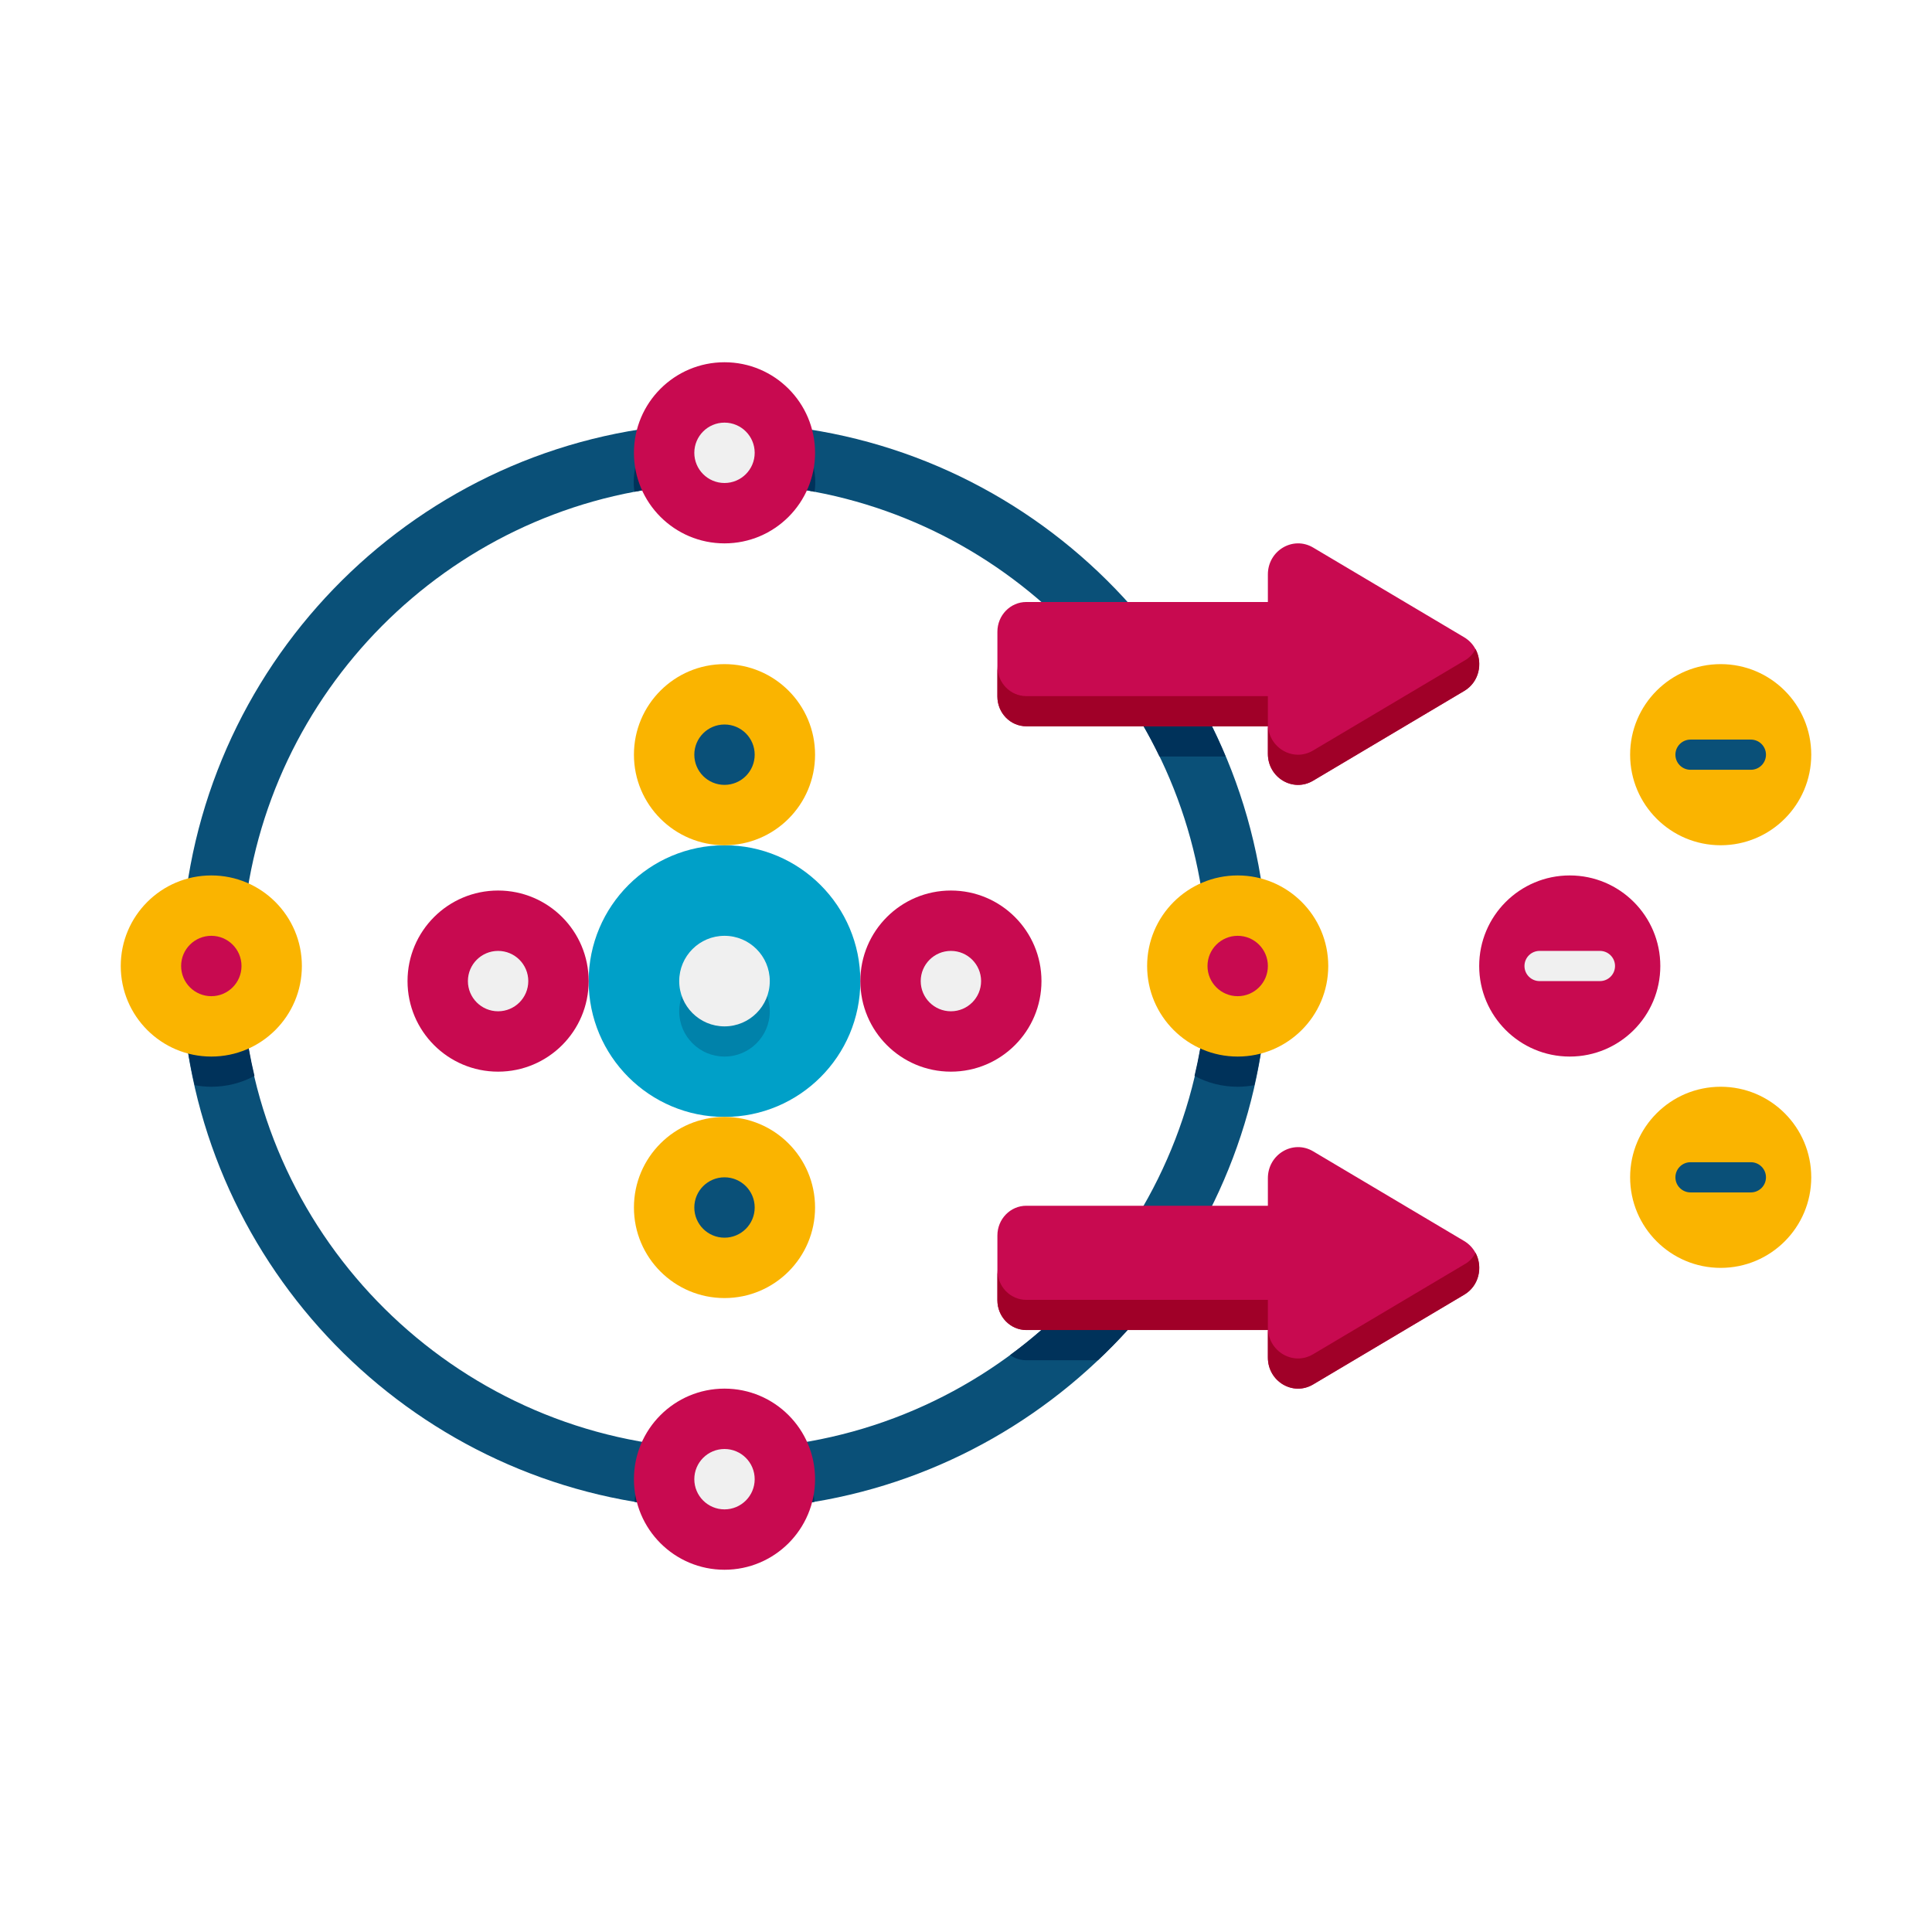 <?xml version="1.0" encoding="utf-8"?>
<!-- Generator: Adobe Illustrator 24.0.0, SVG Export Plug-In . SVG Version: 6.00 Build 0)  -->
<svg version="1.1" xmlns="http://www.w3.org/2000/svg" xmlns:xlink="http://www.w3.org/1999/xlink" x="0px" y="0px"
	 viewBox="0 0 64 64" enable-background="new 0 0 64 64" xml:space="preserve">
<g id="Captions">
</g>
<g id="Icons">
	<g>
		<path fill="#0A5078" d="M26.36,14.16C25.59,14.05,24.8,14,24,14s-1.59,0.05-2.36,0.16C12.82,15.31,6,22.88,6,32
			c0,8.91,6.5,16.33,15.02,17.75C21.99,49.92,22.99,50,24,50s2.01-0.08,2.98-0.25C35.429,48.346,42,40.969,42,32
			C42,22.88,35.18,15.31,26.36,14.16z M26.09,47.86C25.41,47.95,24.71,48,24,48s-1.41-0.05-2.09-0.14C14.07,46.83,8,40.11,8,32
			c0-7.8,5.62-14.32,13.02-15.71C21.98,16.1,22.98,16,24,16s2.02,0.1,2.98,0.29C34.38,17.68,40,24.2,40,32
			C40,40.09,33.948,46.824,26.09,47.86z"/>
		<path fill="#00325A" d="M39.62,40.94c-0.88,1.53-1.97,2.92-3.25,4.12H34c-0.2,0-0.38-0.06-0.54-0.17
			c1.48-1.09,2.77-2.42,3.79-3.95H39.62z"/>
		<path fill="#00325A" d="M26.98,49.75C26.01,49.92,25.01,50,24,50s-2.01-0.08-2.98-0.25c0.05-0.74,0.38-1.41,0.89-1.89
			C22.59,47.95,23.29,48,24,48s1.41-0.05,2.09-0.14C26.6,48.34,26.93,49.01,26.98,49.75z"/>
		<path fill="#00325A" d="M26.98,16.29C26.02,16.1,25.02,16,24,16s-2.02,0.1-2.98,0.29c-0.096-0.48,0.05-1.403,0.62-2.13
			C22.41,14.05,23.2,14,24,14s1.59,0.05,2.36,0.16C26.903,14.853,27.082,15.781,26.98,16.29z"/>
		<path fill="#00325A" d="M42,32c0,1.36-0.15,2.68-0.45,3.95C41.37,35.98,41.19,36,41,36c-0.52,0-1.01-0.13-1.43-0.36
			C39.85,34.47,40,33.25,40,32c0-0.6-0.03-1.2-0.1-1.78C40.24,30.07,40.61,30,41,30c0.32,0,0.63,0.05,0.91,0.15
			C41.97,30.76,42,31.38,42,32z"/>
		<path fill="#00325A" d="M8.43,35.64C8.01,35.87,7.52,36,7,36c-0.19,0-0.37-0.02-0.55-0.05C6.15,34.68,6,33.36,6,32
			c0-0.62,0.03-1.24,0.09-1.85C6.37,30.05,6.68,30,7,30c0.39,0,0.76,0.07,1.1,0.22C8.03,30.8,8,31.4,8,32
			C8,33.25,8.15,34.47,8.43,35.64z"/>
		<path fill="#00325A" d="M40.6,25.06h-2.19c-0.73-1.52-1.7-2.91-2.86-4.12h2.63C39.17,22.19,39.98,23.58,40.6,25.06z"/>
		<circle fill="#C80A50" cx="24" cy="15" r="3"/>
		<circle fill="#F0F0F0" cx="24" cy="15" r="1"/>
		<circle fill="#C80A50" cx="24" cy="49" r="3"/>
		<circle fill="#F0F0F0" cx="24" cy="49" r="1"/>
		<circle fill="#FAB400" cx="41" cy="32" r="3"/>
		<circle fill="#C80A50" cx="41" cy="32" r="1"/>
		<circle fill="#FAB400" cx="7" cy="32" r="3"/>
		<circle fill="#C80A50" cx="7" cy="32" r="1"/>
		<circle fill="#00A0C8" cx="24" cy="32.5" r="4.5"/>
		<circle fill="#0082AA" cx="24" cy="33.5" r="1.5"/>
		<circle fill="#F0F0F0" cx="24" cy="32.5" r="1.5"/>
		<circle fill="#C80A50" cx="16.5" cy="32.5" r="3"/>
		<circle fill="#F0F0F0" cx="16.5" cy="32.5" r="1"/>
		<circle fill="#C80A50" cx="31.5" cy="32.5" r="3"/>
		<circle fill="#F0F0F0" cx="31.5" cy="32.5" r="1"/>
		<circle fill="#FAB400" cx="24" cy="25" r="3"/>
		<circle fill="#0A5078" cx="24" cy="25" r="1"/>
		<circle fill="#FAB400" cx="24" cy="40" r="3"/>
		<circle fill="#0A5078" cx="24" cy="40" r="1"/>
		<circle fill="#FAB400" cx="57" cy="25" r="3"/>
		<circle fill="#C80A50" cx="52" cy="32" r="3"/>
		<circle fill="#FAB400" cx="57" cy="39" r="3"/>
		<path fill="#C80A50" d="M43.5,25.861l5-2.97c0.667-0.396,0.667-1.386,0-1.782l-5-2.97c-0.667-0.396-1.5,0.099-1.5,0.891v0.912
			l-8.002,0c-0.529,0-0.958,0.441-0.958,0.986v2.143c0,0.545,0.429,0.986,0.959,0.986l8.002,0v0.912
			C42,25.762,42.833,26.257,43.5,25.861z"/>
		<path fill="#A00028" d="M48.5,22.89l-5,2.97c-0.67,0.4-1.5-0.1-1.5-0.89v-0.91h-8c-0.53,0-0.96-0.44-0.96-0.99v-1
			c0,0.55,0.43,0.99,0.96,0.99h8v0.91c0,0.79,0.83,1.29,1.5,0.89l5-2.97c0.17-0.09,0.3-0.23,0.38-0.39
			C49.13,21.97,49,22.6,48.5,22.89z"/>
		<path fill="#C80A50" d="M43.5,45.861l5-2.97c0.667-0.396,0.667-1.386,0-1.782l-5-2.97c-0.667-0.396-1.5,0.099-1.5,0.891v0.912
			l-8.002,0c-0.529,0-0.958,0.441-0.958,0.986v2.143c0,0.545,0.429,0.986,0.959,0.986l8.002,0v0.912
			C42,45.762,42.833,46.257,43.5,45.861z"/>
		<path fill="#A00028" d="M48.5,42.89l-5,2.97c-0.67,0.4-1.5-0.1-1.5-0.89v-0.91h-8c-0.53,0-0.96-0.44-0.96-0.99v-1
			c0,0.55,0.43,0.99,0.96,0.99h8v0.91c0,0.79,0.83,1.29,1.5,0.89l5-2.97c0.17-0.09,0.3-0.23,0.38-0.39
			C49.13,41.97,49,42.6,48.5,42.89z"/>
		<path fill="#F0F0F0" d="M53,32.5h-2c-0.276,0-0.5-0.224-0.5-0.5l0,0c0-0.276,0.224-0.5,0.5-0.5h2c0.276,0,0.5,0.224,0.5,0.5l0,0
			C53.5,32.276,53.276,32.5,53,32.5z"/>
		<path fill="#0A5078" d="M58,25.5h-2c-0.276,0-0.5-0.224-0.5-0.5l0,0c0-0.276,0.224-0.5,0.5-0.5h2c0.276,0,0.5,0.224,0.5,0.5l0,0
			C58.5,25.276,58.276,25.5,58,25.5z"/>
		<path fill="#0A5078" d="M58,39.5h-2c-0.276,0-0.5-0.224-0.5-0.5l0,0c0-0.276,0.224-0.5,0.5-0.5h2c0.276,0,0.5,0.224,0.5,0.5l0,0
			C58.5,39.276,58.276,39.5,58,39.5z"/>
	</g>
</g>
</svg>
